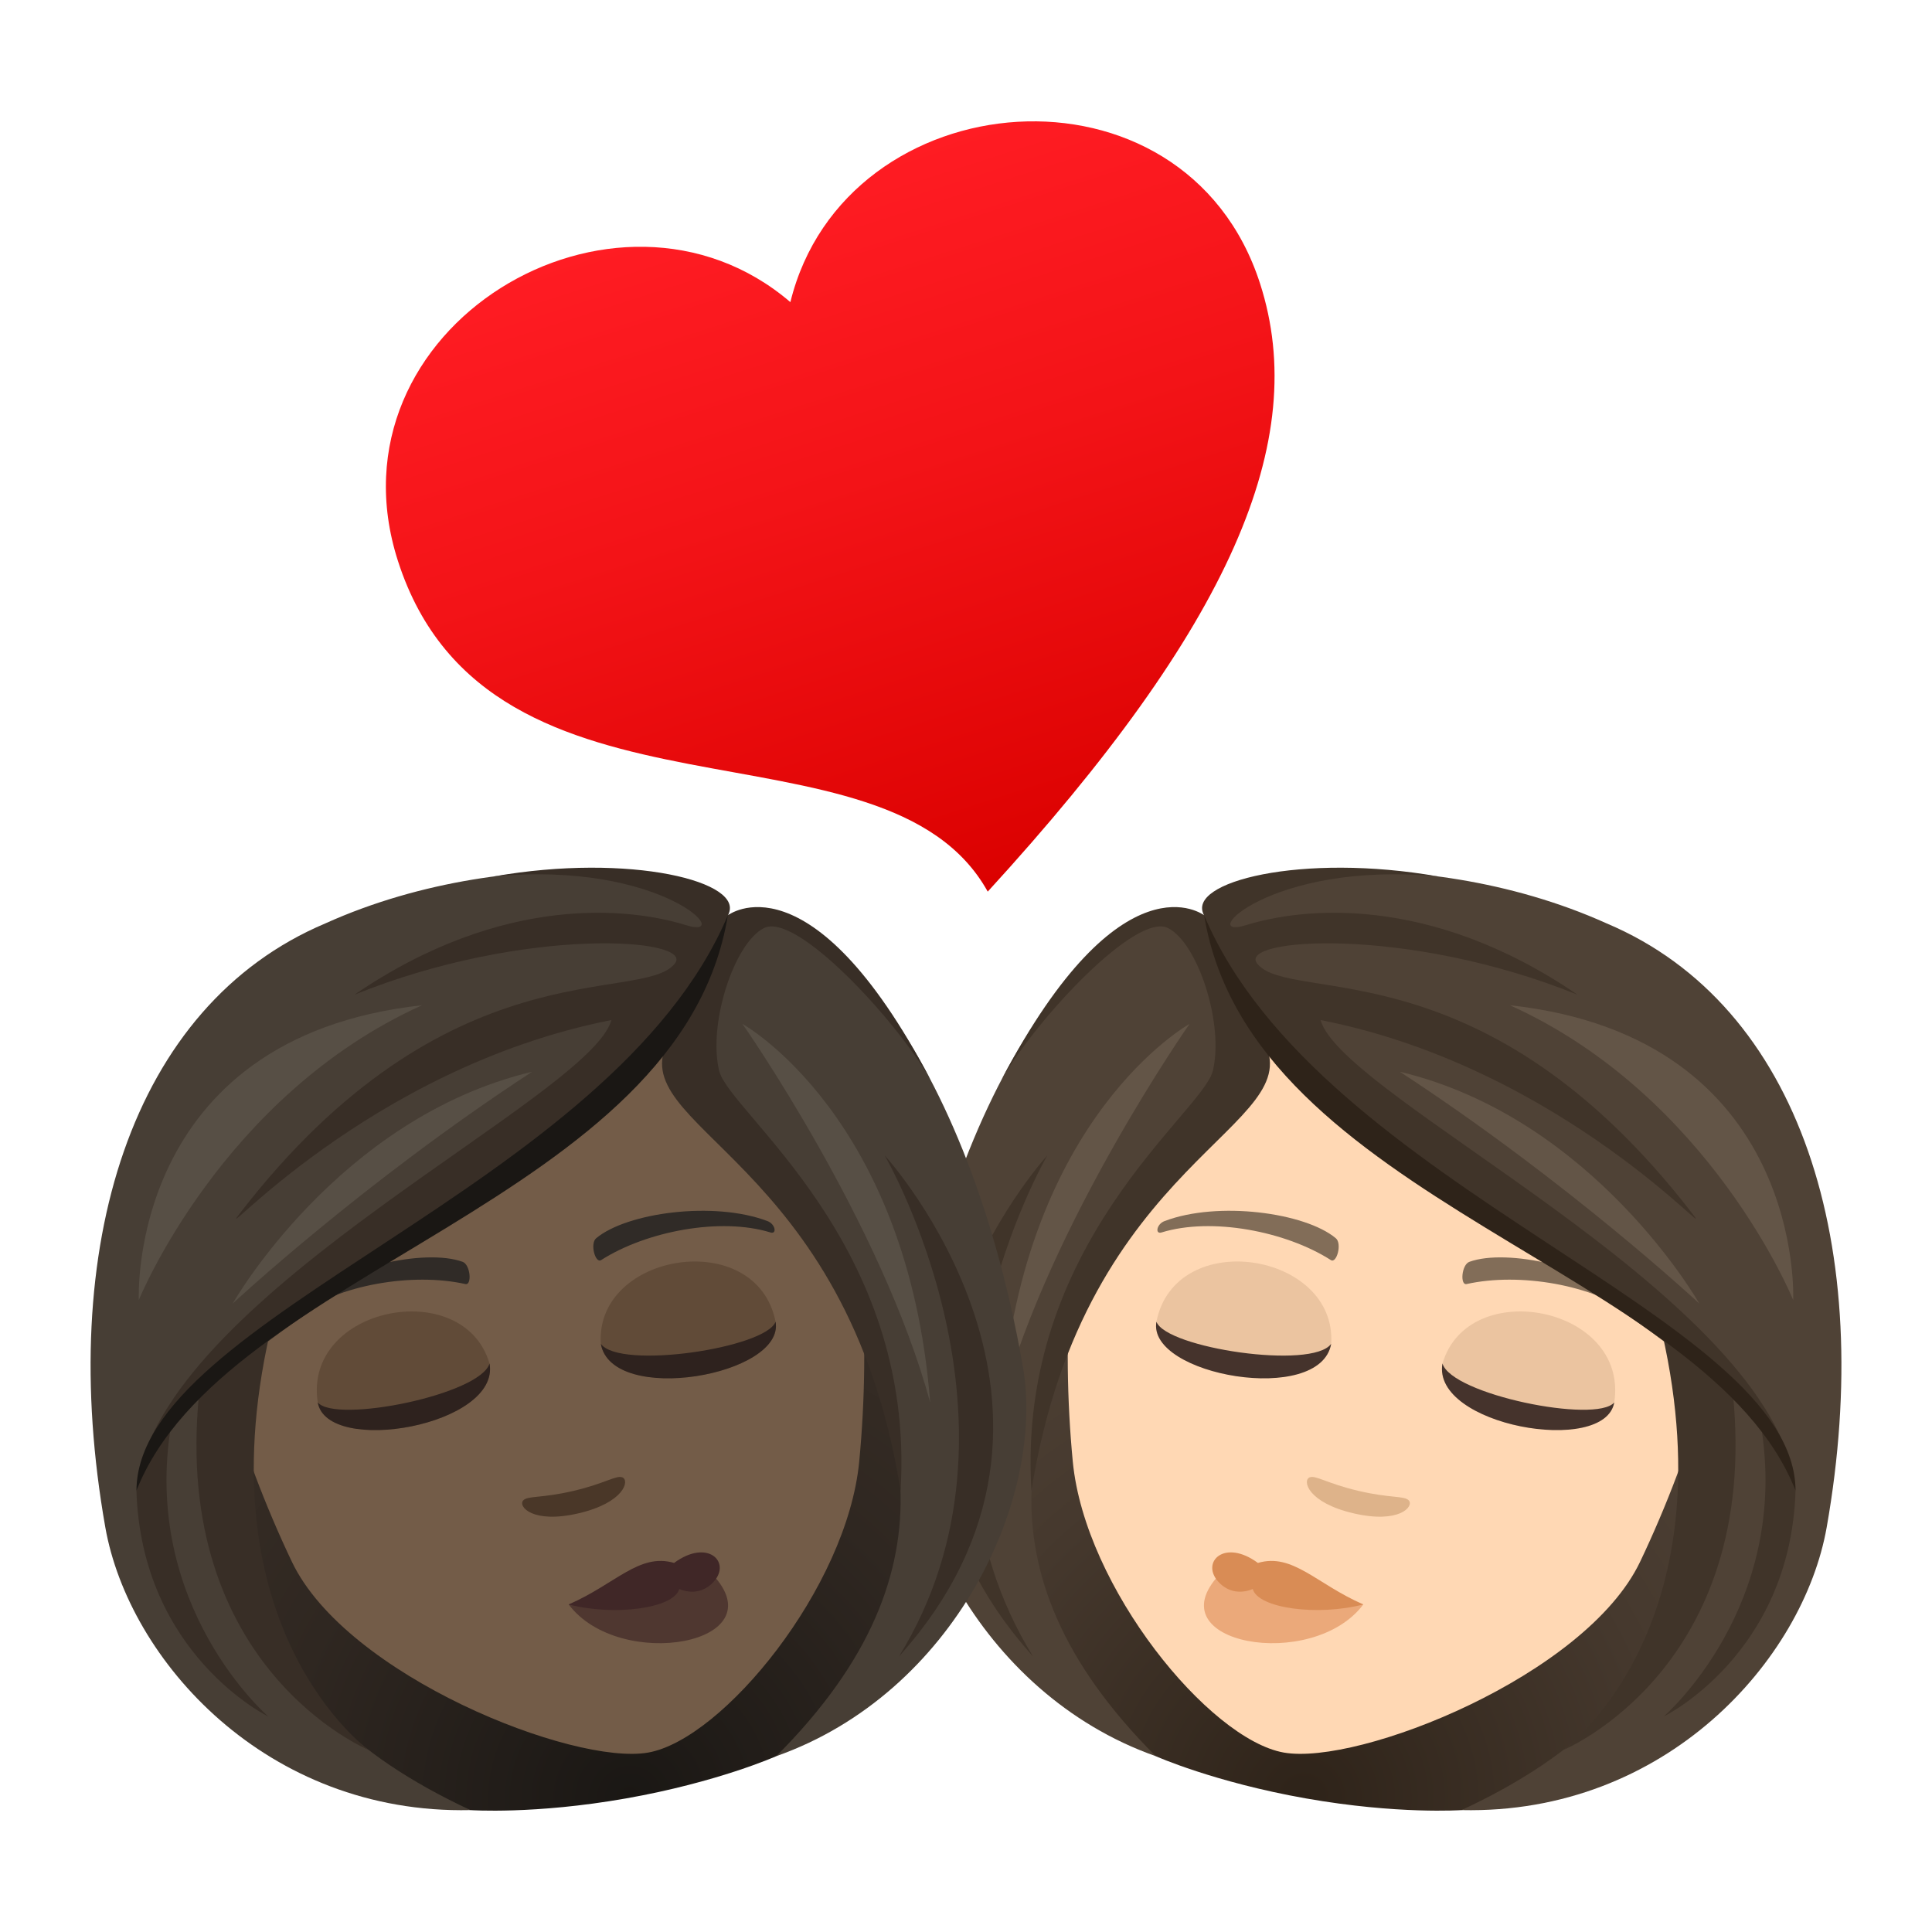 <svg xmlns="http://www.w3.org/2000/svg" xml:space="preserve" viewBox="0 0 64 64"><radialGradient id="a" cx="866.871" cy="239.141" r="19.7" gradientTransform="scale(-1 1) rotate(-9.997 -614.71 5351.93)" gradientUnits="userSpaceOnUse"><stop offset="0" style="stop-color:#2e2319"/><stop offset=".615" style="stop-color:#46392e"/><stop offset="1" style="stop-color:#4f4236"/></radialGradient><path fill="url(#a)" d="M38.286 58.176c-9.417-5.839-6.26-17.816-6.26-17.816l28.364 5.001s-1.13 12.335-11.974 14.601c0 0-2.116.149-5.154-.387-3.041-.536-4.976-1.399-4.976-1.399z"/><path fill="#FFD8B4" d="M48.351 30.705c7.351 1.296 9.836 7.907 8.036 15.525-.364 1.53-1.188 3.686-2.056 5.505-1.803 3.781-9.326 6.758-11.803 6.321-2.476-.437-6.587-5.465-6.99-9.635-.194-2.006-.231-4.314-.049-5.876.916-7.774 5.511-13.136 12.862-11.84z"/><path fill="#826D58" d="M38.58 40.449c1.764-.67 4.65-.282 5.668.567.217.173.032.849-.161.726-1.498-.958-3.955-1.426-5.61-.915-.221.068-.164-.282.103-.378zm15.621 2.755c-1.429-1.233-4.272-1.855-5.522-1.406-.263.088-.32.787-.096.738 1.736-.388 4.203.012 5.585 1.059.184.138.25-.21.033-.391z"/><path fill="#4F4236" d="M39.889 30.321c-.629-1.346 6.927-2.623 13.338.27 6.434 2.718 8.919 10.729 7.285 20-.776 4.403-5.334 9.519-12.096 9.371 8.149-3.799 7.866-9.043 6.909-15.493-4.521-3.803-10.098-5.495-13.438-9.681.239 1.609-2.78 3.052-4.796 6.466-3.06 5.183-5.121 10.608 1.195 16.922-5.9-2.085-8.94-8.539-8.164-12.944 1.933-10.959 7.216-16.161 9.767-14.911z"/><path fill="#403429" d="M39.889 30.321c-.637-1.108 3.24-2.084 7.766-1.286-5.632-.541-8.057 2.135-6.375 1.611 1.792-.559 6.026-1.082 10.976 2.304-5.666-2.29-11.321-1.877-10.604-1.02 1.132 1.353 7.528-.66 14.413 8.278.948 1.231-4.224-4.827-12.319-6.418.711 2.576 14.494 8.89 15.694 15.192-2.813-6.032-18.321-10.823-19.551-18.661zm-5.195 7.953s-5.207 8.934-.473 16.599c-7.287-8.115.473-16.599.473-16.599z"/><path fill="#403429" d="M55.057 44.139s1.393.516 2.345 2.002c.929 9.134-5.616 11.83-5.616 11.83s5.514-3.967 3.271-13.832z"/><path fill="#403429" d="M58.323 47.155s.63.384 1.157 2.223c-.169 5.439-4.37 7.485-4.37 7.485s4.244-3.651 3.213-9.708zM33.186 35.747c3.978-7.54 6.703-5.426 6.703-5.426s.968 2.961 1.951 4.114c1.629 2.92-5.907 3.849-7.672 14.944-.504-8.193 5.678-12.521 6.01-13.91.377-1.574-.514-4.253-1.493-4.729-1.061-.515-4.318 2.982-5.499 5.007z"/><path fill="#2E2319" d="M59.48 49.379c-2.898-7.355-18.038-9.562-19.591-19.058 3.837 9.089 19.572 13.266 19.591 19.058z"/><path fill="#635547" d="M39.405 33.918s-4.599 6.566-6.219 12.547c.74-9.505 6.219-12.547 6.219-12.547zm16.886 9.263s-4.299-4.007-9.918-7.678c6.437 1.537 9.918 7.678 9.918 7.678zm3.111-.115s-2.74-6.766-9.383-9.766c9.789 1.073 9.383 9.766 9.383 9.766z"/><path fill="#DEB38A" d="M43.382 48.94c.203-.082.566.201 1.627.449 1.062.248 1.516.154 1.66.316.176.195-.311.781-1.832.426-1.519-.353-1.699-1.091-1.455-1.191z"/><path fill="#EBA97A" d="M40.4 52.153c-2.17 2.301 3.072 3.246 4.762.996l-4.762-.996z"/><path fill="#D98C55" d="M41.67 51.774c1.152-.34 1.938.699 3.492 1.375-1.508.393-3.486.133-3.664-.512 0 0-.646.322-1.152-.254-.567-.644.218-1.423 1.324-.609z"/><path fill="#EBC4A0" d="M53.474 46.458c-.312 1.777-6.053.766-5.689-1.291.853-2.918 6.18-1.893 5.689 1.291z"/><path fill="#45332C" d="M53.474 46.458c-.312 1.777-6.055.766-5.691-1.293.295 1.031 5.09 2.002 5.691 1.293z"/><path fill="#EBC4A0" d="M38.308 43.784c-.314 1.777 5.426 2.789 5.789.732.196-3.033-5.16-3.894-5.789-.732z"/><path fill="#45332C" d="M38.308 43.784c-.314 1.777 5.426 2.789 5.789.732-.629.868-5.465.139-5.789-.732z"/><linearGradient id="b" x1="-22.238" x2="-22.238" y1="-518.729" y2="-527.495" gradientTransform="matrix(-2.766 .889 .847 2.635 410.433 1416.088)" gradientUnits="userSpaceOnUse"><stop offset="0" style="stop-color:#db0100"/><stop offset=".584" style="stop-color:#f31317"/><stop offset="1" style="stop-color:#ff1c23"/></linearGradient><path fill="url(#b)" d="M26.182 10.008c1.811-7.38 13.074-8.346 15.561-.609 1.67 5.19-.961 11.332-9.023 20.137-3.408-6.134-16.494-1.49-19.537-10.952-2.49-7.737 7.227-13.516 12.999-8.576z"/><radialGradient id="c" cx="-116.538" cy="65.786" r="19.7" gradientTransform="rotate(-10.003 -83.356 -722.32)" gradientUnits="userSpaceOnUse"><stop offset="0" style="stop-color:#1a1714"/><stop offset=".586" style="stop-color:#2f2721"/><stop offset="1" style="stop-color:#382e26"/></radialGradient><path fill="url(#c)" d="M25.714 58.176c9.416-5.839 6.26-17.816 6.26-17.816L3.61 45.361s1.131 12.335 11.974 14.601c0 0 2.116.149 5.154-.387 3.041-.536 4.976-1.399 4.976-1.399z"/><path fill="#735C48" d="M15.649 30.705c-7.351 1.296-9.836 7.907-8.036 15.525.364 1.53 1.188 3.686 2.056 5.505 1.803 3.781 9.326 6.758 11.803 6.321 2.476-.437 6.587-5.465 6.99-9.635.194-2.006.231-4.314.049-5.876-.916-7.774-5.511-13.136-12.862-11.84z"/><path fill="#302B27" d="M25.42 40.449c-1.764-.67-4.65-.282-5.668.567-.217.173-.032.849.161.726 1.498-.958 3.955-1.426 5.61-.915.221.068.164-.282-.103-.378zM9.799 43.204c1.429-1.233 4.272-1.855 5.522-1.406.263.088.32.787.096.738-1.736-.388-4.202.012-5.584 1.059-.185.138-.251-.21-.034-.391z"/><path fill="#473E35" d="M24.111 30.321c.629-1.346-6.927-2.623-13.338.27-6.434 2.718-8.919 10.729-7.285 20 .776 4.403 5.334 9.519 12.096 9.371-8.149-3.799-7.865-9.043-6.909-15.493 4.521-3.803 10.098-5.495 13.438-9.681-.239 1.609 2.78 3.052 4.796 6.466 3.06 5.183 5.121 10.608-1.195 16.922 5.9-2.085 8.94-8.539 8.164-12.944-1.933-10.959-7.216-16.161-9.767-14.911z"/><path fill="#382E26" d="M24.111 30.321c.637-1.108-3.24-2.084-7.766-1.286 5.632-.541 8.057 2.135 6.375 1.611-1.792-.559-6.026-1.082-10.976 2.304 5.665-2.29 11.321-1.877 10.604-1.02-1.132 1.353-7.529-.66-14.413 8.278-.948 1.231 4.224-4.827 12.319-6.418-.711 2.576-14.494 8.89-15.694 15.192 2.813-6.032 18.321-10.823 19.551-18.661zm5.195 7.953s5.207 8.934.473 16.599c7.287-8.115-.473-16.599-.473-16.599z"/><path fill="#382E26" d="M8.943 44.139s-1.393.516-2.345 2.002c-.929 9.134 5.616 11.83 5.616 11.83S6.7 54.004 8.943 44.139z"/><path fill="#382E26" d="M5.677 47.155s-.63.384-1.158 2.223c.169 5.439 4.37 7.485 4.37 7.485s-4.243-3.651-3.212-9.708zm25.137-11.408c-3.978-7.54-6.703-5.426-6.703-5.426s-.968 2.961-1.951 4.114c-1.629 2.92 5.907 3.849 7.672 14.944.504-8.193-5.678-12.521-6.01-13.91-.377-1.574.514-4.253 1.493-4.729 1.061-.515 4.318 2.982 5.499 5.007z"/><path fill="#1A1714" d="M4.52 49.379c2.898-7.355 18.038-9.562 19.591-19.058C20.274 39.41 4.539 43.587 4.52 49.379z"/><path fill="#574F45" d="M24.595 33.918s4.599 6.566 6.219 12.547c-.74-9.505-6.219-12.547-6.219-12.547zM7.709 43.181s4.299-4.007 9.918-7.678c-6.437 1.537-9.918 7.678-9.918 7.678zm-3.111-.115s2.74-6.766 9.383-9.766c-9.789 1.073-9.383 9.766-9.383 9.766z"/><path fill="#4A3728" d="M20.618 48.94c-.203-.082-.566.201-1.627.449-1.062.248-1.516.154-1.66.316-.176.195.31.781 1.832.426 1.519-.353 1.699-1.091 1.455-1.191z"/><path fill="#4F3730" d="M23.6 52.153c2.17 2.301-3.072 3.246-4.762.996l4.762-.996z"/><path fill="#402727" d="M22.33 51.774c-1.152-.34-1.938.699-3.492 1.375 1.508.393 3.486.133 3.664-.512 0 0 .646.322 1.152-.254.567-.644-.218-1.423-1.324-.609z"/><path fill="#614B38" d="M10.526 46.458c.312 1.777 6.053.766 5.689-1.291-.853-2.918-6.18-1.893-5.689 1.291z"/><path fill="#2E221E" d="M10.526 46.458c.312 1.777 6.055.766 5.691-1.293-.295 1.031-5.09 2.002-5.691 1.293z"/><path fill="#614B38" d="M25.692 43.784c.315 1.777-5.426 2.789-5.789.732-.196-3.033 5.16-3.894 5.789-.732z"/><path fill="#2E221E" d="M25.692 43.784c.315 1.777-5.426 2.789-5.789.732.629.868 5.465.139 5.789-.732z"/></svg>